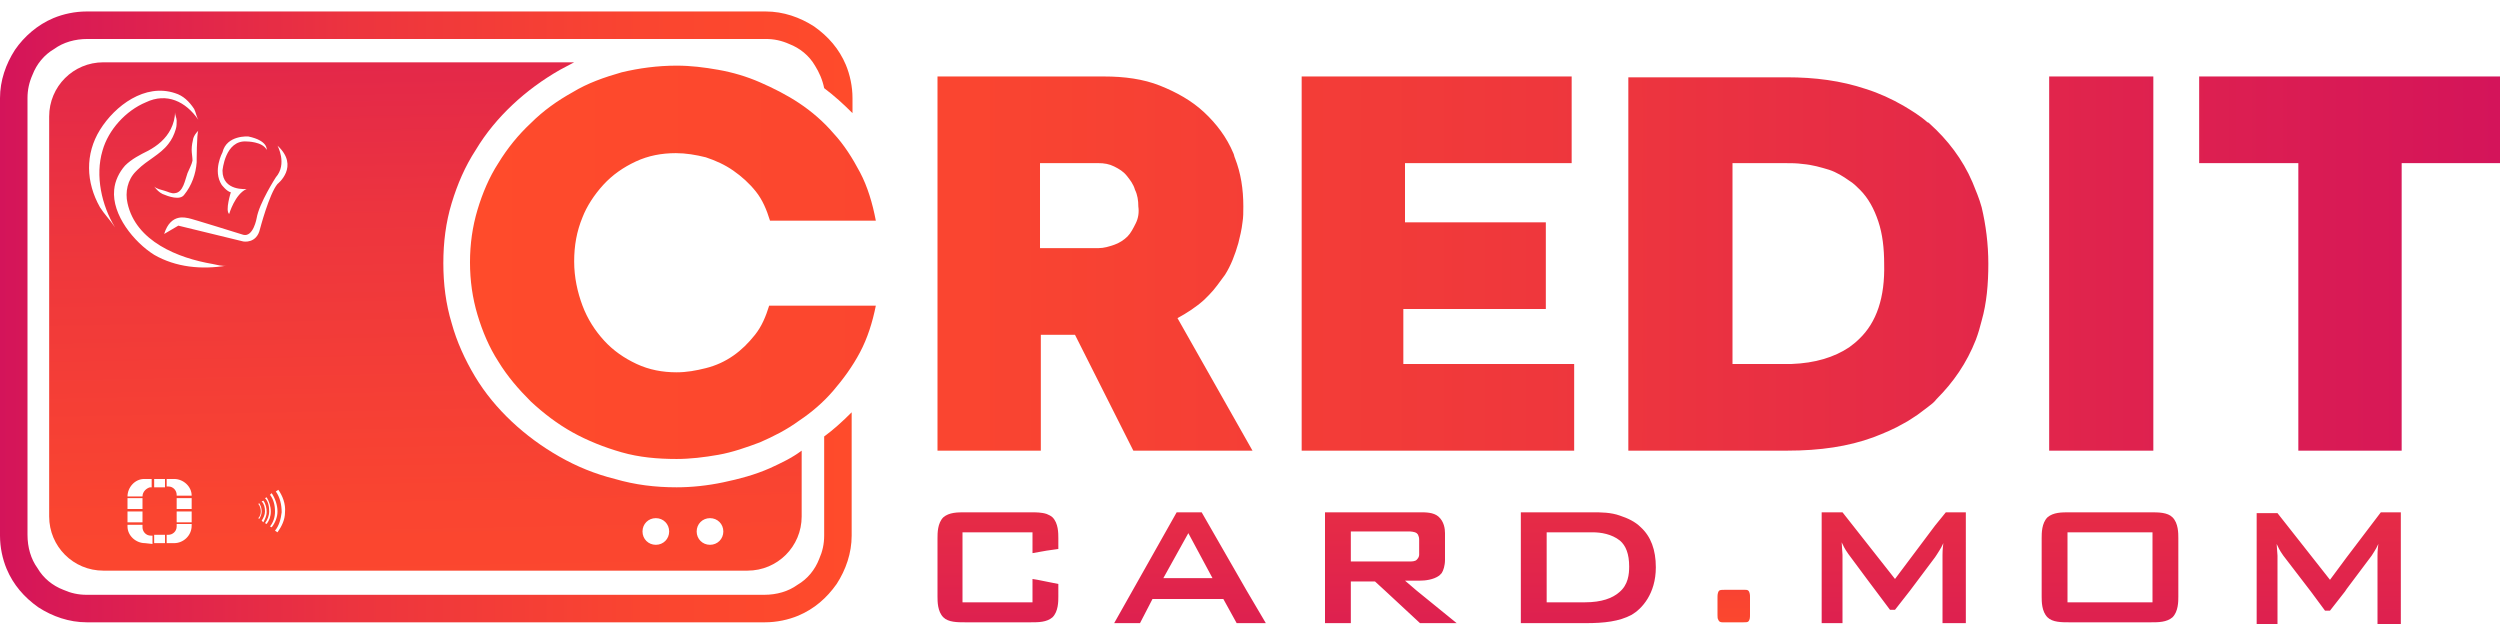 <?xml version="1.0" encoding="utf-8"?>
<!-- Generator: Adobe Illustrator 19.0.0, SVG Export Plug-In . SVG Version: 6.00 Build 0)  -->
<svg version="1.1" id="Layer_1" xmlns="http://www.w3.org/2000/svg" xmlns:xlink="http://www.w3.org/1999/xlink" x="0px" y="0px" width="260px" height="66px"
	 viewBox="0 0 300 76" style="enable-background:new 0 0 300 76;" xml:space="preserve">
<style type="text/css">
	.st0{fill:url(#XMLID_147_);}
	.st1{fill:url(#XMLID_148_);}
	.st2{fill:url(#XMLID_149_);}
	.st3{fill:url(#XMLID_150_);}
	.st4{fill:url(#XMLID_151_);}
</style>
<g id="XMLID_11_">
	<linearGradient id="XMLID_147_" gradientUnits="userSpaceOnUse" x1="0" y1="37.99" x2="102.123" y2="37.99">
		<stop  offset="0" style="stop-color:#D4145A"/>
		<stop  offset="6.102037e-002" style="stop-color:#D81956"/>
		<stop  offset="0.429" style="stop-color:#ED353E"/>
		<stop  offset="0.754" style="stop-color:#FA4530"/>
		<stop  offset="1" style="stop-color:#FF4B2B"/>
	</linearGradient>
	<path id="XMLID_207_" class="st0" d="M98.9,52.3v11.9c0,1-0.2,1.9-0.6,2.8c-0.5,1.3-1.4,2.4-2.6,3.1c-1.1,0.8-2.5,1.2-4,1.2H10.4
		c-1,0-1.9-0.2-2.8-0.6c-1.3-0.5-2.4-1.4-3.1-2.6c-0.8-1.1-1.2-2.5-1.2-4V11.7c0-1,0.2-1.9,0.6-2.8c0.5-1.3,1.4-2.4,2.6-3.1
		c1.1-0.8,2.5-1.2,4-1.2h81.4c1,0,1.9,0.2,2.8,0.6c1.3,0.5,2.4,1.4,3.1,2.6c0.5,0.8,0.9,1.7,1.1,2.7c1.2,0.9,2.3,1.9,3.4,3v-1.8
		c0-1.4-0.3-2.8-0.8-4c-0.8-1.9-2.1-3.4-3.8-4.6c-1.7-1.1-3.7-1.8-5.8-1.8H10.4c-1.4,0-2.8,0.3-4,0.8C4.5,2.9,2.9,4.3,1.8,5.9
		C0.7,7.6,0,9.6,0,11.7v52.5c0,1.4,0.3,2.8,0.8,4c0.8,1.9,2.1,3.4,3.8,4.6c1.7,1.1,3.7,1.8,5.8,1.8h81.4c1.4,0,2.8-0.3,4-0.8
		c1.9-0.8,3.4-2.1,4.6-3.8c1.1-1.7,1.8-3.7,1.8-5.8V49.4C101.1,50.5,100,51.5,98.9,52.3z"/>
	<linearGradient id="XMLID_148_" gradientUnits="userSpaceOnUse" x1="56.401" y1="31.513" x2="300" y2="31.513">
		<stop  offset="0" style="stop-color:#FF4B2B"/>
		<stop  offset="0.246" style="stop-color:#FA4530"/>
		<stop  offset="0.571" style="stop-color:#ED353E"/>
		<stop  offset="0.939" style="stop-color:#D81956"/>
		<stop  offset="1" style="stop-color:#D4145A"/>
	</linearGradient>
	<path id="XMLID_1_" class="st1" d="M72.4,22.1c1.1-1.2,2.4-2.1,3.9-2.8c1.5-0.7,3.1-1,4.8-1c1.2,0,2.4,0.2,3.6,0.5
		c1.2,0.4,2.3,0.9,3.3,1.6c1,0.7,1.9,1.5,2.7,2.5c0.8,1,1.3,2.2,1.7,3.5l10.5,0l2.2,0c-0.4-2.1-1-4.1-1.9-5.8
		c-0.9-1.7-1.9-3.3-3.2-4.7c-1.2-1.4-2.6-2.6-4.1-3.6c-1.5-1-3.1-1.8-4.7-2.5c-1.6-0.7-3.3-1.2-5-1.5c-1.7-0.3-3.3-0.5-5-0.5
		c-2.3,0-4.5,0.3-6.6,0.8c-2.1,0.6-4.1,1.3-5.9,2.4c-1.8,1-3.5,2.2-5,3.7c-1.5,1.4-2.8,3-3.9,4.8c-1.1,1.7-1.9,3.6-2.5,5.6
		c-0.6,2-0.9,4.1-0.9,6.3c0,2.2,0.3,4.3,0.9,6.3c0.6,2,1.4,3.9,2.5,5.6c1.1,1.8,2.4,3.3,3.9,4.8c1.5,1.4,3.2,2.7,5,3.7
		c1.8,1,3.8,1.8,5.9,2.4c2.1,0.6,4.3,0.8,6.6,0.8c1.6,0,3.3-0.2,5-0.5c1.7-0.3,3.4-0.9,5-1.5c1.6-0.7,3.2-1.5,4.7-2.6
		c1.5-1,2.9-2.2,4.1-3.6c1.2-1.4,2.3-2.9,3.2-4.6c0.9-1.7,1.5-3.6,1.9-5.6h-1.9H92.3c-0.4,1.3-0.9,2.5-1.7,3.5
		c-0.8,1-1.6,1.8-2.6,2.5c-1,0.7-2.1,1.2-3.3,1.5c-1.2,0.3-2.3,0.5-3.5,0.5c-1.7,0-3.3-0.3-4.8-1c-1.5-0.7-2.8-1.6-3.9-2.8
		c-1.1-1.2-2-2.6-2.6-4.2c-0.6-1.6-1-3.4-1-5.3c0-1.9,0.3-3.6,1-5.3C70.4,24.7,71.3,23.3,72.4,22.1z M144.5,35.9
		c0.2-0.2,0.4-0.4,0.6-0.6c0.7-0.7,1.3-1.6,1.9-2.4c0.7-1.1,1.2-2.4,1.6-3.8c0.2-0.8,0.4-1.6,0.5-2.5c0.1-0.6,0.1-1.2,0.1-1.9
		c0-2.1-0.3-4-1-5.8c-0.1-0.2-0.1-0.4-0.2-0.6c-0.8-1.9-2-3.5-3.5-4.9c-1.5-1.4-3.3-2.4-5.3-3.2c-2-0.8-4.3-1.1-6.7-1.1h-20v7.2v3.3
		V54h12.1h0.3V40.1h2.9h1.2l7,13.9h11.2h3.1l-9-15.9C142.4,37.5,143.5,36.8,144.5,35.9z M136.3,26.7c-0.3,0.6-0.6,1.2-1,1.6
		c-0.4,0.4-1,0.8-1.6,1c-0.6,0.2-1.2,0.4-1.9,0.4h-7v-0.6v-4.2v-5.4h7c0.7,0,1.3,0.1,1.9,0.4c0.6,0.3,1.1,0.6,1.5,1.1
		c0.4,0.5,0.8,1,1,1.7c0.3,0.6,0.4,1.3,0.4,2C136.7,25.4,136.6,26.1,136.3,26.7z M182.7,43.6h-14.3V37h14.8h2.3V26.6h0h-4h-7.9h-5
		v-3.5v-3.6h6.7h13.3V9.1h-32.4v6.6v6.7v3.4v9.4v1.6v10.6v3.8V54h19.2h13.5v-2.4v-8h-4.5H182.7z M236.7,21.8c-1.2-2.8-3-5.1-5.1-7
		c-0.1-0.1-0.2-0.2-0.3-0.2c-0.9-0.8-1.9-1.4-2.9-2c-1.4-0.8-2.9-1.5-4.5-2c-3-1-6.1-1.4-9.5-1.4h-4.6h-14.4v7.9v7.5v10.3v4.1V49v5
		h19.1c3.9,0,7.3-0.5,10.3-1.6c1.3-0.5,2.5-1,3.7-1.7c0.6-0.3,1.1-0.7,1.6-1c0.4-0.3,0.8-0.6,1.2-0.9c0.4-0.3,0.8-0.6,1.1-1
		c2-2,3.6-4.3,4.7-7.1c0.3-0.8,0.5-1.5,0.7-2.3c0.6-2.1,0.8-4.4,0.8-6.8c0-2.4-0.3-4.7-0.8-6.8C237.5,23.7,237.1,22.8,236.7,21.8z
		 M223.1,40.6c-0.4,0.4-0.8,0.7-1.2,1c-1.8,1.2-4.1,1.9-6.9,2c-0.2,0-0.5,0-0.8,0h-6.3v-2.2v-9.3v-6.7V22v-2.5h6.3
		c0.7,0,1.4,0,2.1,0.1c1.2,0.1,2.2,0.4,3.2,0.7c0.9,0.3,1.7,0.8,2.4,1.3c0.5,0.3,0.9,0.7,1.3,1.1c1,1,1.7,2.3,2.2,3.8
		c0.5,1.5,0.7,3.2,0.7,5.1C226.2,35.6,225.2,38.6,223.1,40.6z M245.9,9.1V54h0.8h3.3h8.4V52V26.4v-4.6V10.1v-1h-7.4H245.9z
		 M273.7,9.1h-9.8v4.4v6h3.3h8.6v3.4v3.6v6.5v8.4v6.5v3.1V54h7.4h5V19.5H300V9.1H273.7z"/>
	<linearGradient id="XMLID_149_" gradientUnits="userSpaceOnUse" x1="208.01" y1="52.35" x2="208.088" y2="78.81">
		<stop  offset="0" style="stop-color:#D4145A"/>
		<stop  offset="6.102037e-002" style="stop-color:#D81956"/>
		<stop  offset="0.429" style="stop-color:#ED353E"/>
		<stop  offset="0.754" style="stop-color:#FA4530"/>
		<stop  offset="1" style="stop-color:#FF4B2B"/>
	</linearGradient>
	<path id="XMLID_2_" class="st2" d="M209.4,70.7H207c-0.3,0-0.6,0-0.7,0.1c-0.2,0.2-0.2,0.6-0.2,0.8v2.1c0,0.2,0,0.5,0.1,0.6
		c0.1,0.3,0.4,0.3,0.5,0.3h2.5c0.3,0,0.5,0,0.6-0.1c0.2-0.2,0.2-0.5,0.2-0.8v-2.2c0-0.1,0-0.5-0.2-0.7
		C209.7,70.7,209.5,70.7,209.4,70.7z"/>
	<linearGradient id="XMLID_150_" gradientUnits="userSpaceOnUse" x1="200.096" y1="-2.073" x2="200.366" y2="89.238">
		<stop  offset="0" style="stop-color:#FF4B2B"/>
		<stop  offset="0.246" style="stop-color:#FA4530"/>
		<stop  offset="0.571" style="stop-color:#ED353E"/>
		<stop  offset="0.939" style="stop-color:#D81956"/>
		<stop  offset="1" style="stop-color:#D4145A"/>
	</linearGradient>
	<path id="XMLID_79_" class="st3" d="M125.6,61.6c-0.6-0.2-1.3-0.2-1.9-0.2h-7.9c-0.9,0-1.9,0-2.6,0.6c-0.7,0.7-0.7,1.9-0.7,2.5v5.9
		v1.1c0,0.6,0,1.8,0.7,2.5c0.6,0.6,1.7,0.6,2.6,0.6h7.9c0.9,0,1.9,0,2.6-0.6c0.7-0.7,0.7-1.9,0.7-2.5V70l-2.5-0.5l-0.6-0.1V70v2.2
		h-8.4v-1.5v-6.9h1.1h2.2h5.1v2.5l1.7-0.3l1.4-0.2v-1.3c0-0.6,0-1.8-0.7-2.5C126.1,61.8,125.8,61.7,125.6,61.6z M144.2,61.4h-3
		l-5.3,9.4l-2.2,3.9h3.1l1.5-2.9h8.5l1.6,2.9h3.5l-2.3-3.9L144.2,61.4z M142.4,69.3h-2.8l0.5-0.9l2.5-4.5l2.9,5.4H142.4z
		 M168.6,69.6h1.8c0.6,0,1.6-0.1,2.3-0.6c0.1-0.1,0.2-0.2,0.3-0.3c0.2-0.3,0.4-0.9,0.4-1.6v-3.2c0-0.5-0.1-1.4-0.8-2
		c-0.6-0.5-1.5-0.5-2.2-0.5c0,0,0,0,0,0H159v9.4v3.9h3.1v-5h1.8h1.1l1.2,1.1l4.2,3.9h4.4l-4.8-3.9L168.6,69.6z M162.1,67.4v-3.7h7
		c0.1,0,0.6,0,0.9,0.2c0.1,0.1,0.2,0.2,0.2,0.3c0.1,0.2,0.1,0.4,0.1,0.5v1.6c0,0.1,0,0.1,0,0.2c0,0.2-0.1,0.4-0.3,0.6
		c-0.2,0.2-0.6,0.2-0.9,0.2H162.1z M196.9,63.2c-0.7-0.7-1.6-1.1-2.5-1.4c-1.1-0.4-2.3-0.4-3.3-0.4h-8.6v9.4v3.9h7.8
		c2.2,0,4-0.2,5.5-1c1.2-0.7,2.9-2.5,2.9-5.7C198.7,65.9,198.1,64.3,196.9,63.2z M194.3,71c-0.8,0.7-2.1,1.2-4.1,1.2h-4.6v-1.5v-6.2
		v-0.7h2h3.5c1,0,2.3,0.2,3.3,1c0.7,0.6,1.1,1.6,1.1,3.1C195.5,68.8,195.4,70.1,194.3,71z M232.2,63l-4.8,6.4l-6.3-8h-2.5v9.4v3.9
		h2.5v-6.1v-2.1L221,65c0.2,0.4,0.3,0.7,0.8,1.4l2.3,3.1l2.7,3.6h0.6l1.8-2.3l3-4l0.2-0.3c0.1-0.2,0.5-0.7,0.8-1.4
		c-0.1,0.8-0.1,1.2-0.1,1.4v8.2h2.8V61.4h-2.4L232.2,63z M258.1,61.4h-1.7h-8.1c-0.9,0-1.9,0-2.6,0.6c-0.7,0.7-0.7,1.9-0.7,2.5v6.2
		v0.8c0,0.6,0,1.8,0.7,2.5c0.6,0.6,1.7,0.6,2.6,0.6h9.8c0.9,0,1.9,0,2.6-0.6c0.7-0.7,0.7-1.9,0.7-2.5v-7c0-0.6,0-1.8-0.7-2.5
		C260.1,61.4,259,61.4,258.1,61.4z M258.3,72.2h-10.2v-1.5v-6.2v-0.7h1.5h6.8h1.9V72.2z M285.7,61.4l-4.1,5.4l-2,2.7l-6.3-8h-2.5
		v7.5v5.8h2.5v-5.2v-3l-0.1-1.4c0.2,0.4,0.3,0.7,0.8,1.4l3.3,4.3l1.7,2.3h0.6l1.8-2.3l0.2-0.3l3-4c0.1-0.2,0.5-0.7,0.8-1.4
		c-0.1,0.8-0.1,1.2-0.1,1.4v8.2h2.8V61.4H285.7z"/>
	<linearGradient id="XMLID_151_" gradientUnits="userSpaceOnUse" x1="49.535" y1="-20.265" x2="51.639" y2="87.732">
		<stop  offset="0" style="stop-color:#D4145A"/>
		<stop  offset="6.102037e-002" style="stop-color:#D81956"/>
		<stop  offset="0.429" style="stop-color:#ED353E"/>
		<stop  offset="0.754" style="stop-color:#FA4530"/>
		<stop  offset="1" style="stop-color:#FF4B2B"/>
	</linearGradient>
	<path id="XMLID_24_" class="st4" d="M92.4,56.1c-1.8,0.8-3.7,1.3-5.6,1.7l0,0c-1.9,0.4-3.8,0.6-5.6,0.6c-2.6,0-5-0.3-7.4-1
		c-2.4-0.6-4.6-1.5-6.7-2.7c0,0,0,0,0,0l0,0c0,0,0,0,0,0c-2.1-1.2-4-2.6-5.7-4.2c0,0,0,0,0,0l0,0c0,0,0,0,0,0
		c-1.7-1.6-3.2-3.4-4.4-5.4c0,0,0,0,0,0l0,0c0,0,0,0,0,0c-1.2-2-2.2-4.2-2.8-6.4c0,0,0,0,0,0l0,0c0,0,0,0,0,0c-0.7-2.3-1-4.7-1-7.2
		c0-2.5,0.3-4.9,1-7.2c0,0,0,0,0,0l0,0c0,0,0,0,0,0c0.7-2.3,1.6-4.4,2.9-6.4c1.2-2,2.7-3.8,4.4-5.4c1.7-1.6,3.6-3,5.7-4.2
		c0.6-0.3,1.1-0.6,1.7-0.9H12.4c-3.6,0-6.5,2.9-6.5,6.5v48c0,3.6,2.9,6.5,6.5,6.5h77.3c3.6,0,6.5-2.9,6.5-6.5v-7.9
		C95,54.9,93.7,55.5,92.4,56.1z M26.7,18.2c0.5-2.1,3.1-1.9,3.1-1.9c2.4,0.5,2.2,1.6,2.2,1.6c-0.5-1-2.4-1-2.4-1
		c-2.6-0.2-2.9,3.5-2.9,3.5c0,2.5,2.9,2.2,2.9,2.2c-1.4,0.6-2.1,3-2.1,3C27,25.2,27.7,23,27.7,23c-0.5-0.1-1.1-0.9-1.1-0.9
		C25.5,20.4,26.7,18.2,26.7,18.2z M23.6,19.4c-0.1,1.4-0.6,2.8-1.5,3.9c-0.5,0.7-1.9,0.2-2.6-0.1c-0.4-0.2-0.7-0.5-1-0.9
		c0.3,0.3,0.9,0.4,1.2,0.5c0.4,0.1,0.9,0.4,1.3,0.3c1-0.1,1.2-1.6,1.5-2.4c0.2-0.5,0.5-1,0.6-1.5c0-0.4-0.1-0.9-0.1-1.3
		c0-0.5,0.1-1,0.2-1.4c0.1-0.3,0.3-0.6,0.6-0.9C23.6,15.9,23.6,19.4,23.6,19.4z M12,24.8c-1.7-3-1.8-6.4,0-9.3
		c1.8-2.9,5.4-5.6,9-4.4c1,0.3,1.7,1,2.3,1.9c0.2,0.4,0.3,1,0.5,1.3c-1.5-2.2-3.8-3.3-6.3-2.1c-2.4,1-4.5,3.3-5.2,5.8
		c-0.9,3-0.1,6.6,1.5,9.2C13.2,26.3,12.5,25.6,12,24.8z M17.1,59.5l-1.8,0v0c0-1.1,0.9-2.1,2-2.1l0.9,0l0,1l-0.2,0
		C17.6,58.5,17.1,58.9,17.1,59.5L17.1,59.5z M15.3,59.7l1.8,0l0,1.3l-1.8,0L15.3,59.7z M15.3,61.3l1.8,0l0,1.3l-1.8,0L15.3,61.3z
		 M17.4,65.1c-1.1,0-2.1-0.9-2.1-2l0-0.2l1.8,0l0,0.3c0,0.5,0.4,1,1,1l0.2,0l0,1L17.4,65.1z M18.5,57.4l1.3,0l0,1l-1.3,0L18.5,57.4z
		 M18.5,65.1l0-1l1.3,0l0,1L18.5,65.1z M20,57.4l0.9,0c1.1,0,2.1,0.9,2.1,2v0l-1.8,0l0-0.1c0-0.5-0.4-1-1-1l-0.2,0L20,57.4z
		 M21.2,61l0-1.3l1.8,0l0,1.3L21.2,61z M23,61.3l0,1.3l-1.8,0l0-1.3L23,61.3z M20.9,65.1l-0.9,0l0-1l0.2,0c0.5,0,1-0.4,1-1l0-0.3
		l1.8,0l0,0.2C23,64.2,22,65.1,20.9,65.1z M18.5,30.5c-2.4-1.5-5.1-4.8-4.8-7.8c0.1-1.1,0.6-2.1,1.3-2.9c0.8-0.8,1.8-1.3,2.8-1.8
		c1.1-0.6,2.1-1.4,2.7-2.6c0.3-0.6,0.5-1.3,0.5-2c0,0.3,0.2,0.7,0.2,1c0,0.3,0,0.7-0.1,1c-0.2,0.7-0.5,1.3-0.9,1.8
		c-1,1.3-2.5,1.9-3.7,3.1c-0.1,0.1-0.1,0.1-0.2,0.2c-1,1-1.3,2.5-1,3.8c1,4.6,6.1,6.6,10.2,7.3c0.5,0.1,1.2,0.3,1.7,0.2
		C24.2,32.3,21.1,32,18.5,30.5z M31,62.1c0.2-0.2,0.3-0.5,0.3-0.8c0-0.3-0.1-0.7-0.3-0.9l0.1-0.1c0.2,0.3,0.3,0.6,0.3,1
		c0,0.3-0.1,0.6-0.3,0.9L31,62.1z M31.4,62.4c0.2-0.3,0.4-0.7,0.4-1.1c0-0.5-0.1-0.9-0.4-1.2l0.2-0.1c0.3,0.4,0.4,0.9,0.4,1.4
		c0,0.4-0.2,0.8-0.4,1.2L31.4,62.4z M31.8,62.7c0.3-0.4,0.5-0.9,0.5-1.4c0-0.6-0.1-1.2-0.5-1.6l0.2-0.1c0.3,0.5,0.5,1.1,0.5,1.7
		c0,0.6-0.2,1.1-0.5,1.5L31.8,62.7z M32.4,63.1c0.4-0.5,0.6-1.1,0.6-1.8c0-0.8-0.2-1.5-0.6-2l0.2-0.2c0.4,0.6,0.7,1.4,0.7,2.2
		c0,0.7-0.3,1.4-0.7,1.9L32.4,63.1z M34.2,61.4c0,0.9-0.4,1.7-0.9,2.4L33,63.6c0.5-0.6,0.7-1.4,0.8-2.2c0-0.9-0.2-1.8-0.7-2.5
		l0.3-0.2C33.9,59.4,34.3,60.4,34.2,61.4z M33.3,22c-1,1.2-2.1,5.4-2.1,5.4c-0.4,1.8-2,1.5-2,1.5l-7.8-1.9l-1.7,1
		c0.8-2.6,2.7-1.9,2.9-1.9s6.6,2,6.6,2c1.2,0.3,1.6-2,1.6-2c0.3-1.8,2.3-4.9,2.3-4.9c1.4-1.6,0.2-3.8,0.2-3.8
		C36,19.9,33.3,22,33.3,22z M78.7,65.3c-0.9,0-1.6-0.7-1.6-1.6c0-0.9,0.7-1.6,1.6-1.6c0.9,0,1.6,0.7,1.6,1.6
		C80.3,64.6,79.6,65.3,78.7,65.3z M85.2,65.3c-0.9,0-1.6-0.7-1.6-1.6c0-0.9,0.7-1.6,1.6-1.6c0.9,0,1.6,0.7,1.6,1.6
		C86.8,64.6,86.1,65.3,85.2,65.3z"/>
</g>
</svg>
